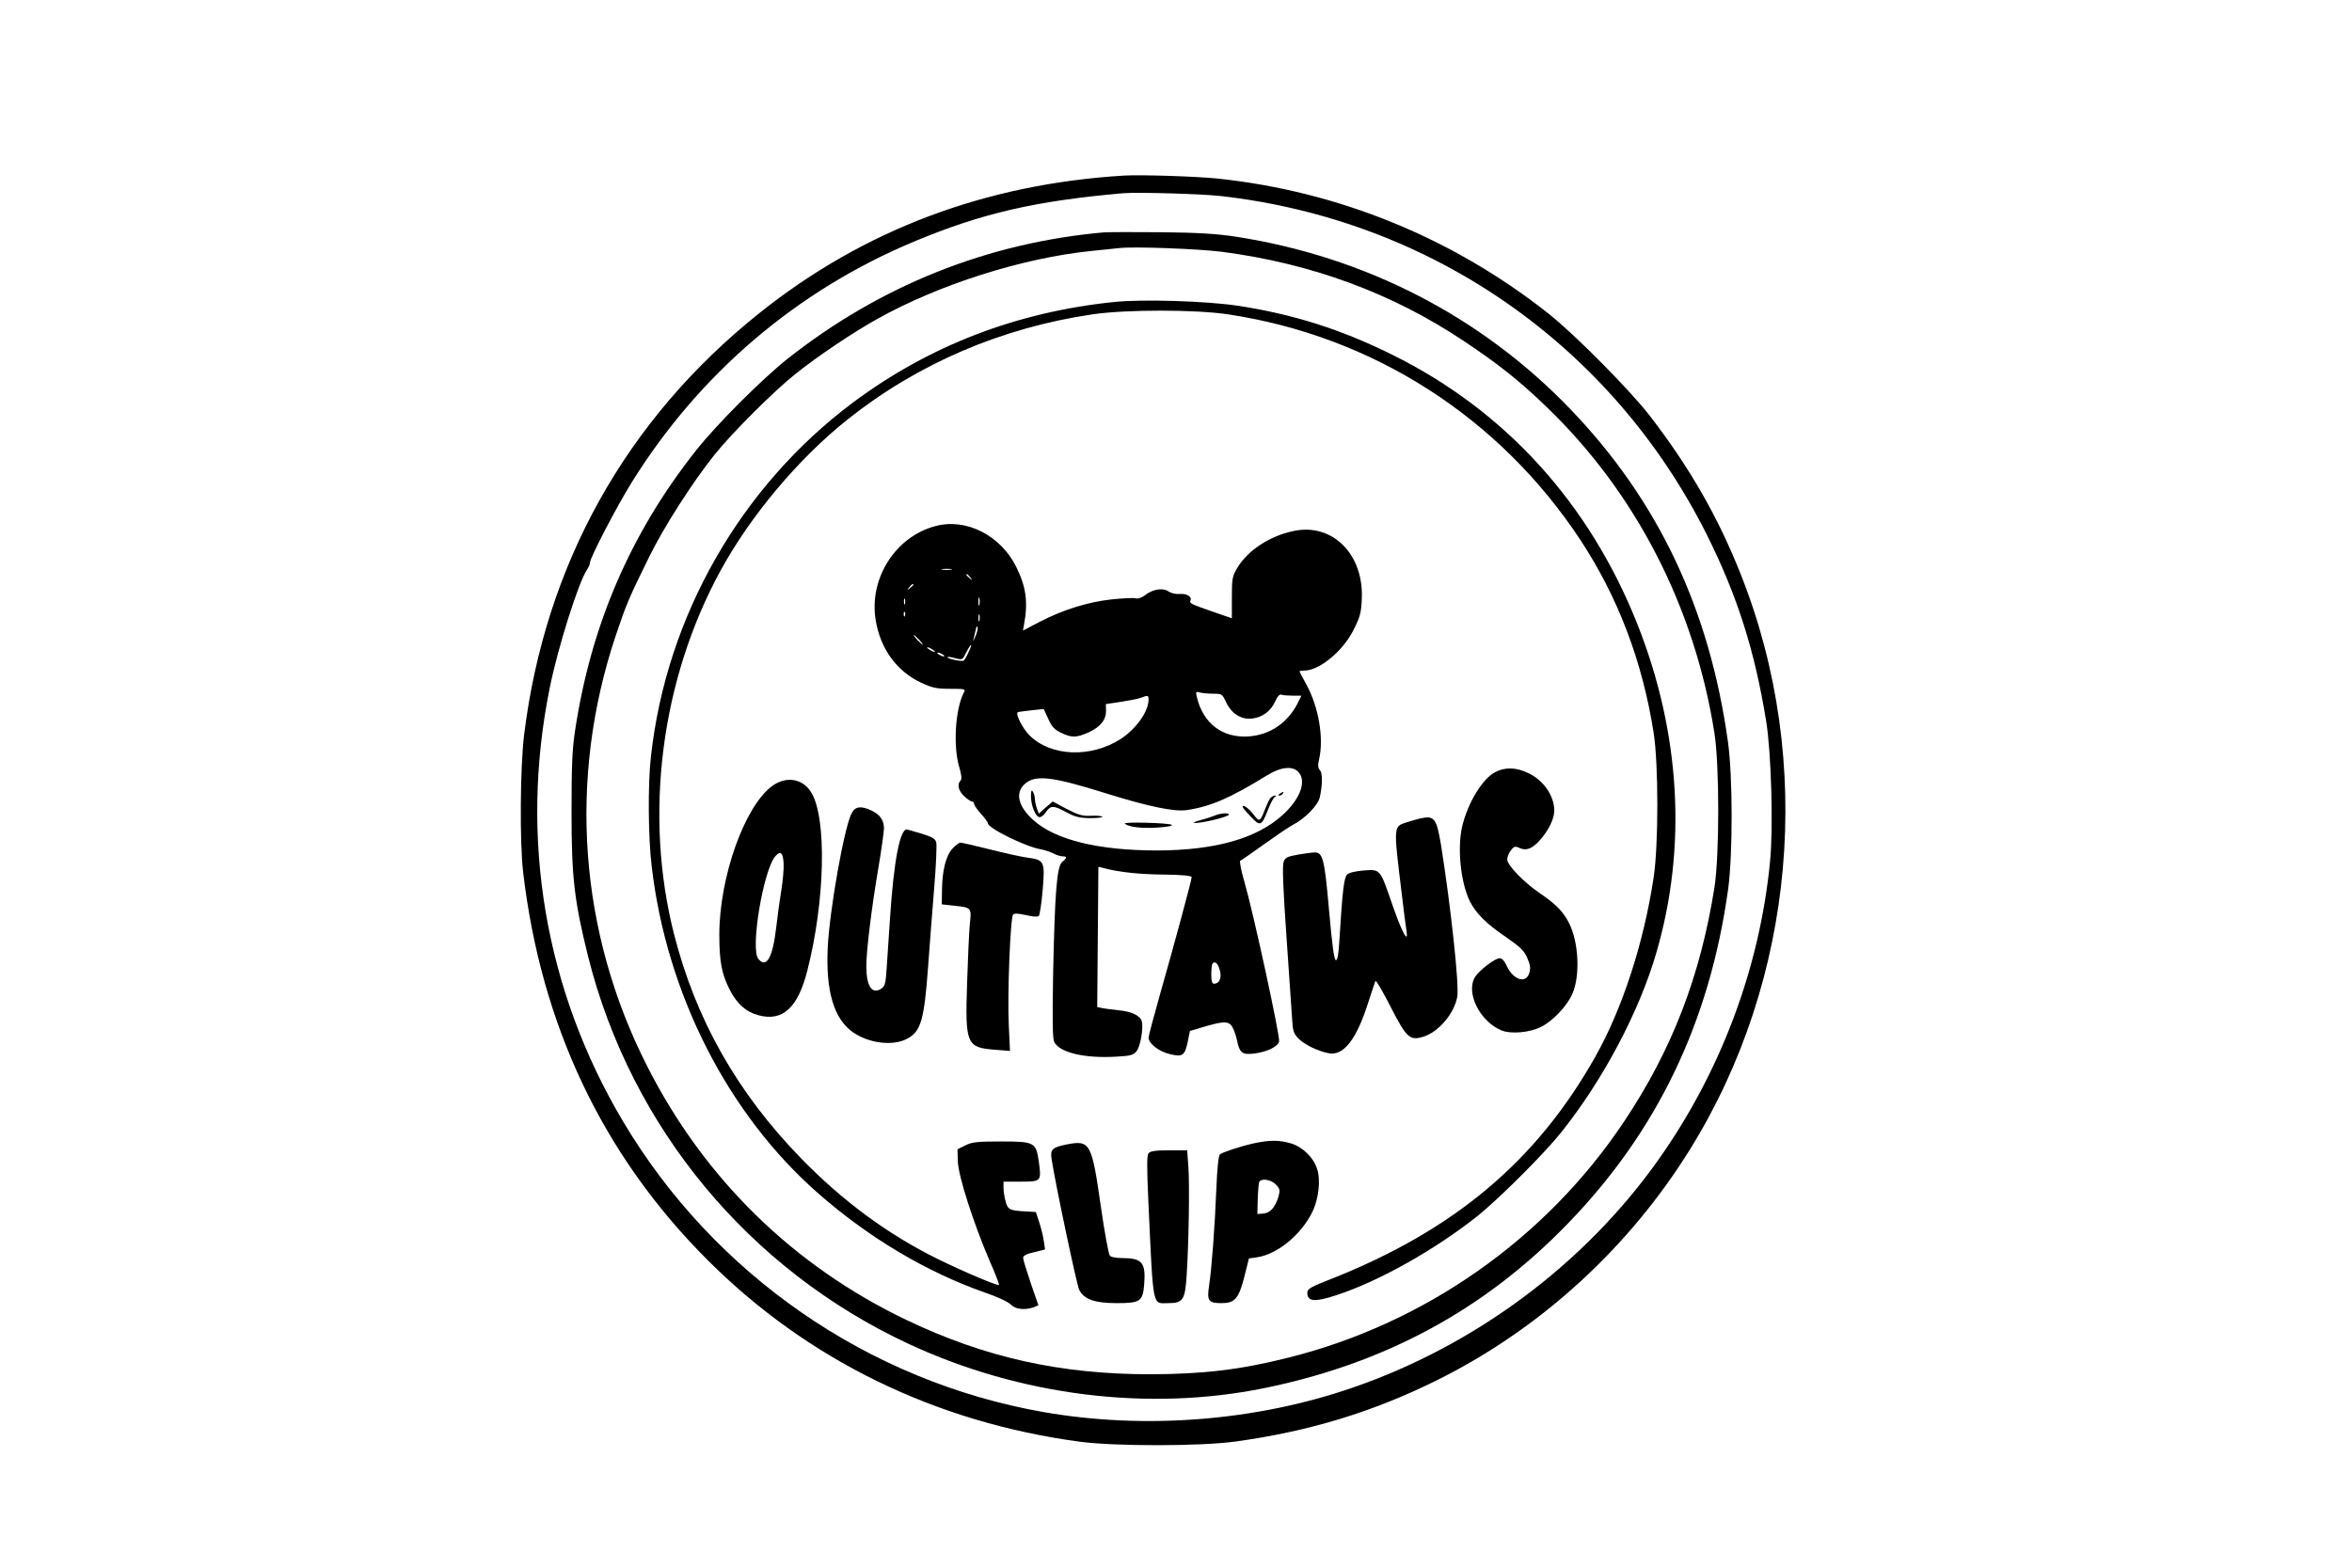 <?xml version="1.0" standalone="no"?>
<!DOCTYPE svg PUBLIC "-//W3C//DTD SVG 20010904//EN"
 "http://www.w3.org/TR/2001/REC-SVG-20010904/DTD/svg10.dtd">
<svg version="1.0" xmlns="http://www.w3.org/2000/svg"
 width="1200pt" height="800pt" viewBox="0 0 1200 800"
 preserveAspectRatio="xMidYMid meet">

<g transform="translate(0,800) scale(0.1,-0.1)"
fill="#000000" stroke="none">
<path d="M5735 7104 c-708 -43 -1329 -277 -1861 -702 -680 -543 -1093 -1284
-1200 -2152 -20 -164 -23 -546 -5 -700 91 -781 407 -1447 941 -1980 510 -510
1162 -828 1898 -927 181 -24 618 -24 797 1 377 52 705 152 1035 317 522 261
971 672 1282 1173 539 867 638 1979 261 2931 -117 297 -264 552 -467 815 -101
130 -378 410 -511 516 -490 389 -1075 628 -1695 693 -110 11 -387 20 -475 15z
m490 -104 c1078 -121 2000 -763 2484 -1730 155 -311 244 -591 302 -950 26
-159 37 -542 20 -715 -52 -541 -251 -1074 -571 -1525 -376 -530 -932 -945
-1558 -1161 -495 -171 -1060 -215 -1577 -125 -893 156 -1681 701 -2146 1483
-399 671 -530 1445 -374 2214 42 208 147 539 191 604 8 11 14 26 14 34 0 24
135 284 214 411 345 554 842 978 1441 1228 345 144 619 207 1065 246 71 6 396
-3 495 -14z"/>
<path d="M5630 6814 c-593 -53 -1140 -272 -1612 -645 -132 -105 -362 -335
-467 -468 -334 -422 -537 -892 -618 -1436 -14 -94 -17 -182 -17 -410 0 -333
14 -452 85 -738 219 -870 819 -1595 1635 -1975 570 -265 1221 -346 1813 -226
618 126 1126 401 1551 841 456 471 723 1028 817 1705 24 177 24 577 -1 753
-94 677 -356 1230 -801 1694 -455 475 -1047 780 -1708 883 -100 15 -192 21
-382 23 -137 1 -270 1 -295 -1z m605 -99 c458 -60 867 -211 1233 -455 177
-118 283 -202 421 -335 456 -438 756 -1021 858 -1665 26 -165 26 -625 0 -790
-72 -452 -216 -827 -462 -1195 -397 -595 -1015 -1030 -1715 -1204 -244 -61
-428 -83 -700 -84 -460 0 -843 85 -1245 277 -577 276 -1032 721 -1323 1295
-348 684 -405 1465 -161 2196 55 163 66 190 171 403 74 151 221 381 334 522
88 110 305 327 414 413 114 91 293 211 415 279 317 177 741 311 1090 347 61 6
126 13 145 15 72 9 409 -4 525 -19z"/>
<path d="M5685 6459 c-498 -51 -944 -223 -1333 -513 -574 -429 -953 -1093
-1031 -1808 -16 -138 -14 -412 4 -559 76 -651 389 -1266 852 -1671 258 -226
552 -400 848 -504 63 -21 119 -48 132 -61 24 -25 72 -30 117 -14 l24 10 -39
113 c-21 62 -39 120 -39 129 0 11 17 20 56 29 l56 14 -6 40 c-3 23 -13 66 -23
96 l-18 55 -50 3 c-83 4 -93 9 -104 50 -6 20 -11 52 -11 70 l0 32 89 0 c104 0
105 2 91 102 -14 99 -22 103 -193 103 -122 0 -148 -3 -182 -20 l-40 -20 2 -62
c2 -72 78 -311 162 -507 29 -65 50 -121 48 -123 -7 -6 -180 67 -312 132 -254
125 -483 294 -695 511 -328 336 -540 711 -651 1147 -155 609 -67 1296 236
1853 155 284 399 574 650 774 357 284 785 468 1250 536 168 25 524 25 690 0
739 -111 1385 -525 1798 -1151 192 -292 317 -620 374 -985 25 -158 25 -575 0
-737 -50 -333 -159 -670 -298 -916 -299 -531 -718 -884 -1346 -1133 -108 -42
-123 -51 -123 -71 0 -45 37 -49 146 -13 217 70 505 232 724 406 110 89 338
316 424 424 216 270 400 619 487 919 157 539 123 1121 -97 1676 -245 617 -674
1089 -1249 1374 -264 131 -508 208 -791 251 -160 24 -486 34 -629 19z"/>
<path d="M4775 5316 c-206 -53 -343 -268 -307 -482 24 -145 107 -259 230 -317
58 -27 78 -32 149 -32 75 0 80 -1 71 -18 -44 -83 -56 -275 -24 -381 12 -42 14
-62 7 -69 -19 -19 -12 -51 18 -80 16 -15 34 -27 40 -27 6 0 11 -6 11 -12 0 -7
16 -30 35 -51 19 -21 35 -42 35 -48 0 -25 193 -120 270 -133 19 -3 48 -13 64
-21 15 -8 37 -15 47 -15 24 0 24 -8 -1 -28 -28 -23 -38 -148 -47 -572 -4 -244
-3 -331 6 -348 29 -54 156 -84 319 -74 72 4 85 8 101 28 20 26 36 121 26 154
-9 28 -53 49 -122 55 -32 4 -68 8 -81 11 l-24 5 3 358 3 358 31 -8 c76 -20
181 -31 307 -32 89 -1 138 -6 138 -13 0 -15 -92 -355 -161 -596 -32 -114 -59
-214 -59 -223 0 -30 53 -71 108 -84 66 -16 77 -8 92 64 l11 54 57 17 c105 31
132 34 152 14 10 -10 23 -43 30 -73 14 -71 27 -81 91 -73 66 9 118 35 125 61
6 25 -130 652 -177 815 -17 57 -26 106 -21 108 5 1 60 40 123 85 63 45 128 89
144 97 63 32 131 102 139 143 14 66 14 122 0 137 -10 12 -11 26 -4 55 25 107
-2 268 -65 382 -19 35 -35 65 -35 67 0 2 11 4 24 4 78 0 199 100 253 210 33
65 38 87 41 157 10 226 -149 386 -345 346 -124 -25 -237 -99 -291 -190 -25
-42 -27 -55 -27 -151 l0 -105 -90 31 c-123 43 -127 45 -121 60 8 20 -20 36
-56 33 -18 -2 -44 4 -58 14 -30 19 -81 10 -122 -23 -15 -11 -33 -17 -46 -13
-11 3 -67 0 -123 -6 -119 -13 -247 -53 -366 -115 l-84 -44 5 27 c22 118 12
194 -39 298 -79 160 -254 250 -410 209z m78 -223 c-13 -2 -33 -2 -45 0 -13 2
-3 4 22 4 25 0 35 -2 23 -4z m98 -40 c13 -16 12 -17 -3 -4 -17 13 -22 21 -14
21 2 0 10 -8 17 -17z m-291 -37 c0 -2 -8 -10 -17 -17 -16 -13 -17 -12 -4 4 13
16 21 21 21 13z m337 -103 c-3 -10 -5 -2 -5 17 0 19 2 27 5 18 2 -10 2 -26 0
-35z m-380 5 c-3 -7 -5 -2 -5 12 0 14 2 19 5 13 2 -7 2 -19 0 -25z m0 -60 c-3
-8 -6 -5 -6 6 -1 11 2 17 5 13 3 -3 4 -12 1 -19z m380 -25 c-3 -10 -5 -4 -5
12 0 17 2 24 5 18 2 -7 2 -21 0 -30z m-22 -84 c-8 -19 -13 -25 -9 -14 3 11 8
34 12 50 3 17 8 23 10 14 1 -9 -4 -32 -13 -50z m-285 -14 c13 -14 21 -25 18
-25 -2 0 -15 11 -28 25 -13 14 -21 25 -18 25 2 0 15 -11 28 -25z m252 -62 c-9
-21 -21 -41 -25 -44 -10 -7 -91 11 -83 18 2 2 20 0 40 -6 36 -9 37 -9 56 30
26 50 35 51 12 2z m-172 1 c0 -2 -9 0 -20 6 -11 6 -20 13 -20 16 0 2 9 0 20
-6 11 -6 20 -13 20 -16z m40 -14 c8 -5 11 -10 5 -10 -5 0 -17 5 -25 10 -8 5
-10 10 -5 10 6 0 17 -5 25 -10z m1380 -200 c44 0 46 -2 65 -42 27 -59 77 -91
132 -85 54 6 97 38 119 88 12 26 23 38 32 34 7 -3 34 -5 58 -5 l44 0 -20 -40
c-51 -99 -140 -160 -249 -168 -134 -9 -233 66 -265 202 -6 26 -5 28 16 22 13
-3 43 -6 68 -6z m-330 -30 c0 -61 -63 -149 -142 -201 -153 -98 -357 -90 -466
19 -34 34 -71 106 -60 117 1 2 32 6 68 10 l65 7 23 -50 c18 -40 31 -55 65 -71
55 -27 80 -26 144 3 59 28 87 64 86 111 l-1 32 80 12 c44 7 90 16 101 21 33
13 37 12 37 -10z m765 -370 c42 -47 9 -137 -80 -218 -132 -121 -345 -181 -640
-182 -301 0 -522 54 -634 156 -74 67 -92 134 -47 179 54 54 137 45 424 -45
212 -66 342 -93 406 -84 122 18 220 60 410 177 71 44 131 50 161 17z m-401
-1013 c10 -38 -3 -67 -30 -67 -10 0 -14 14 -14 48 0 27 3 52 7 56 13 13 28 -1
37 -37z"/>
<path d="M5260 3937 c0 -48 24 -107 44 -107 9 0 23 11 31 24 25 37 39 37 102
3 48 -26 70 -31 125 -32 36 0 64 3 62 7 -3 4 -29 7 -58 5 -44 -2 -64 4 -124
35 l-71 38 -36 -31 -35 -31 -10 27 c-5 14 -10 36 -10 48 0 12 -5 29 -10 37 -7
11 -10 5 -10 -23z"/>
<path d="M6530 3950 c-9 -6 -10 -10 -3 -10 6 0 15 5 18 10 8 12 4 12 -15 0z"/>
<path d="M6482 3928 c-6 -7 -18 -33 -28 -58 -24 -64 -29 -66 -58 -27 -26 33
-56 55 -56 39 0 -4 19 -26 42 -50 48 -51 55 -48 88 38 12 30 27 58 33 62 9 6
9 8 1 8 -6 0 -16 -6 -22 -12z"/>
<path d="M6200 3839 c-14 -6 -47 -17 -75 -24 -76 -21 -14 -19 72 2 40 10 73
21 73 26 0 10 -40 8 -70 -4z"/>
<path d="M5739 3797 c17 -17 88 -26 169 -20 46 3 78 9 70 14 -18 10 -249 16
-239 6z"/>
<path d="M7627 4059 c-64 -34 -139 -157 -167 -277 -26 -112 -7 -289 40 -383
32 -61 82 -112 182 -180 74 -51 94 -70 110 -107 15 -34 18 -52 11 -76 -17 -60
-86 -36 -119 42 -9 19 -21 32 -33 32 -23 0 -102 -60 -124 -94 -51 -78 21 -227
133 -274 49 -20 143 -12 203 18 60 30 132 106 159 168 41 92 33 264 -17 362
-29 58 -69 98 -149 152 -83 57 -166 143 -166 172 0 13 8 34 19 47 16 21 22 22
45 11 34 -15 64 -3 104 42 44 50 72 109 72 149 0 77 -56 157 -135 193 -61 29
-117 30 -168 3z"/>
<path d="M3941 3990 c-142 -103 -271 -466 -271 -760 0 -137 12 -199 52 -279
38 -74 84 -115 148 -132 123 -33 201 38 249 228 91 355 100 780 20 909 -43 71
-127 85 -198 34z m57 -395 c2 -27 -4 -90 -12 -140 -8 -49 -20 -135 -26 -190
-18 -153 -50 -209 -91 -158 -42 50 26 457 88 525 25 28 38 17 41 -37z"/>
<path d="M4345 3850 c-38 -73 -113 -496 -122 -688 -10 -219 31 -358 125 -427
80 -58 204 -75 278 -37 72 37 89 93 109 366 7 105 22 286 31 401 10 116 14
222 11 235 -6 24 -20 31 -148 67 -36 10 -69 -158 -88 -452 -6 -88 -14 -202
-17 -253 -5 -82 -9 -95 -29 -108 -46 -30 -75 14 -75 115 0 80 27 299 61 499
16 95 29 187 29 205 0 41 -20 70 -64 91 -53 25 -83 21 -101 -14z"/>
<path d="M7245 3823 c-11 -2 -41 -11 -67 -19 -69 -22 -69 -15 -27 -359 10 -88
22 -176 25 -195 11 -71 -23 -8 -71 130 -65 188 -61 184 -147 178 -44 -4 -75
-11 -85 -21 -16 -16 -24 -85 -39 -329 -4 -75 -10 -108 -18 -108 -9 0 -19 73
-35 253 -23 264 -32 297 -73 297 -12 0 -50 -5 -85 -11 -55 -10 -66 -15 -74
-37 -7 -19 -3 -134 15 -387 14 -198 27 -388 29 -423 3 -52 8 -67 31 -91 31
-32 100 -65 156 -76 75 -14 142 72 201 260 18 55 34 104 37 109 3 5 37 -54 76
-130 82 -160 98 -175 166 -155 78 23 159 117 175 204 11 57 -33 462 -83 776
-23 136 -34 151 -107 134z"/>
<path d="M4860 3670 c-34 -36 -53 -112 -54 -215 l-1 -70 55 -6 c99 -11 97 -8
88 -96 -4 -43 -10 -179 -14 -303 -10 -310 -3 -326 144 -337 l75 -6 -6 129 c-8
159 8 553 22 567 7 7 27 6 66 -3 34 -8 59 -10 65 -4 5 5 14 65 20 134 12 146
9 152 -82 164 -29 4 -115 23 -190 42 -75 19 -142 34 -148 34 -7 0 -25 -14 -40
-30z"/>
<path d="M6395 2165 c-71 -16 -155 -44 -171 -56 -7 -6 -14 -70 -18 -172 -8
-201 -24 -412 -37 -496 -12 -79 -4 -91 63 -91 68 0 88 22 117 136 l23 92 42 6
c104 16 224 115 281 230 33 67 44 165 25 221 -19 59 -74 112 -133 130 -60 18
-110 18 -192 0z m115 -210 c21 -23 22 -28 12 -64 -17 -54 -42 -81 -77 -84
l-30 -2 2 74 c1 41 5 81 7 88 9 22 60 15 86 -12z"/>
<path d="M5443 2160 c-74 -15 -85 -25 -78 -73 20 -131 129 -645 141 -669 25
-49 80 -68 192 -68 121 0 133 9 140 100 8 107 -12 130 -112 130 -32 0 -58 5
-64 13 -6 7 -27 121 -46 254 -46 321 -54 336 -173 313z"/>
<path d="M5860 2115 c-9 -11 -9 -66 -1 -247 26 -556 19 -518 101 -518 75 0 86
16 94 136 11 160 16 472 9 562 l-6 82 -92 0 c-69 0 -96 -4 -105 -15z"/>
</g>
</svg>
